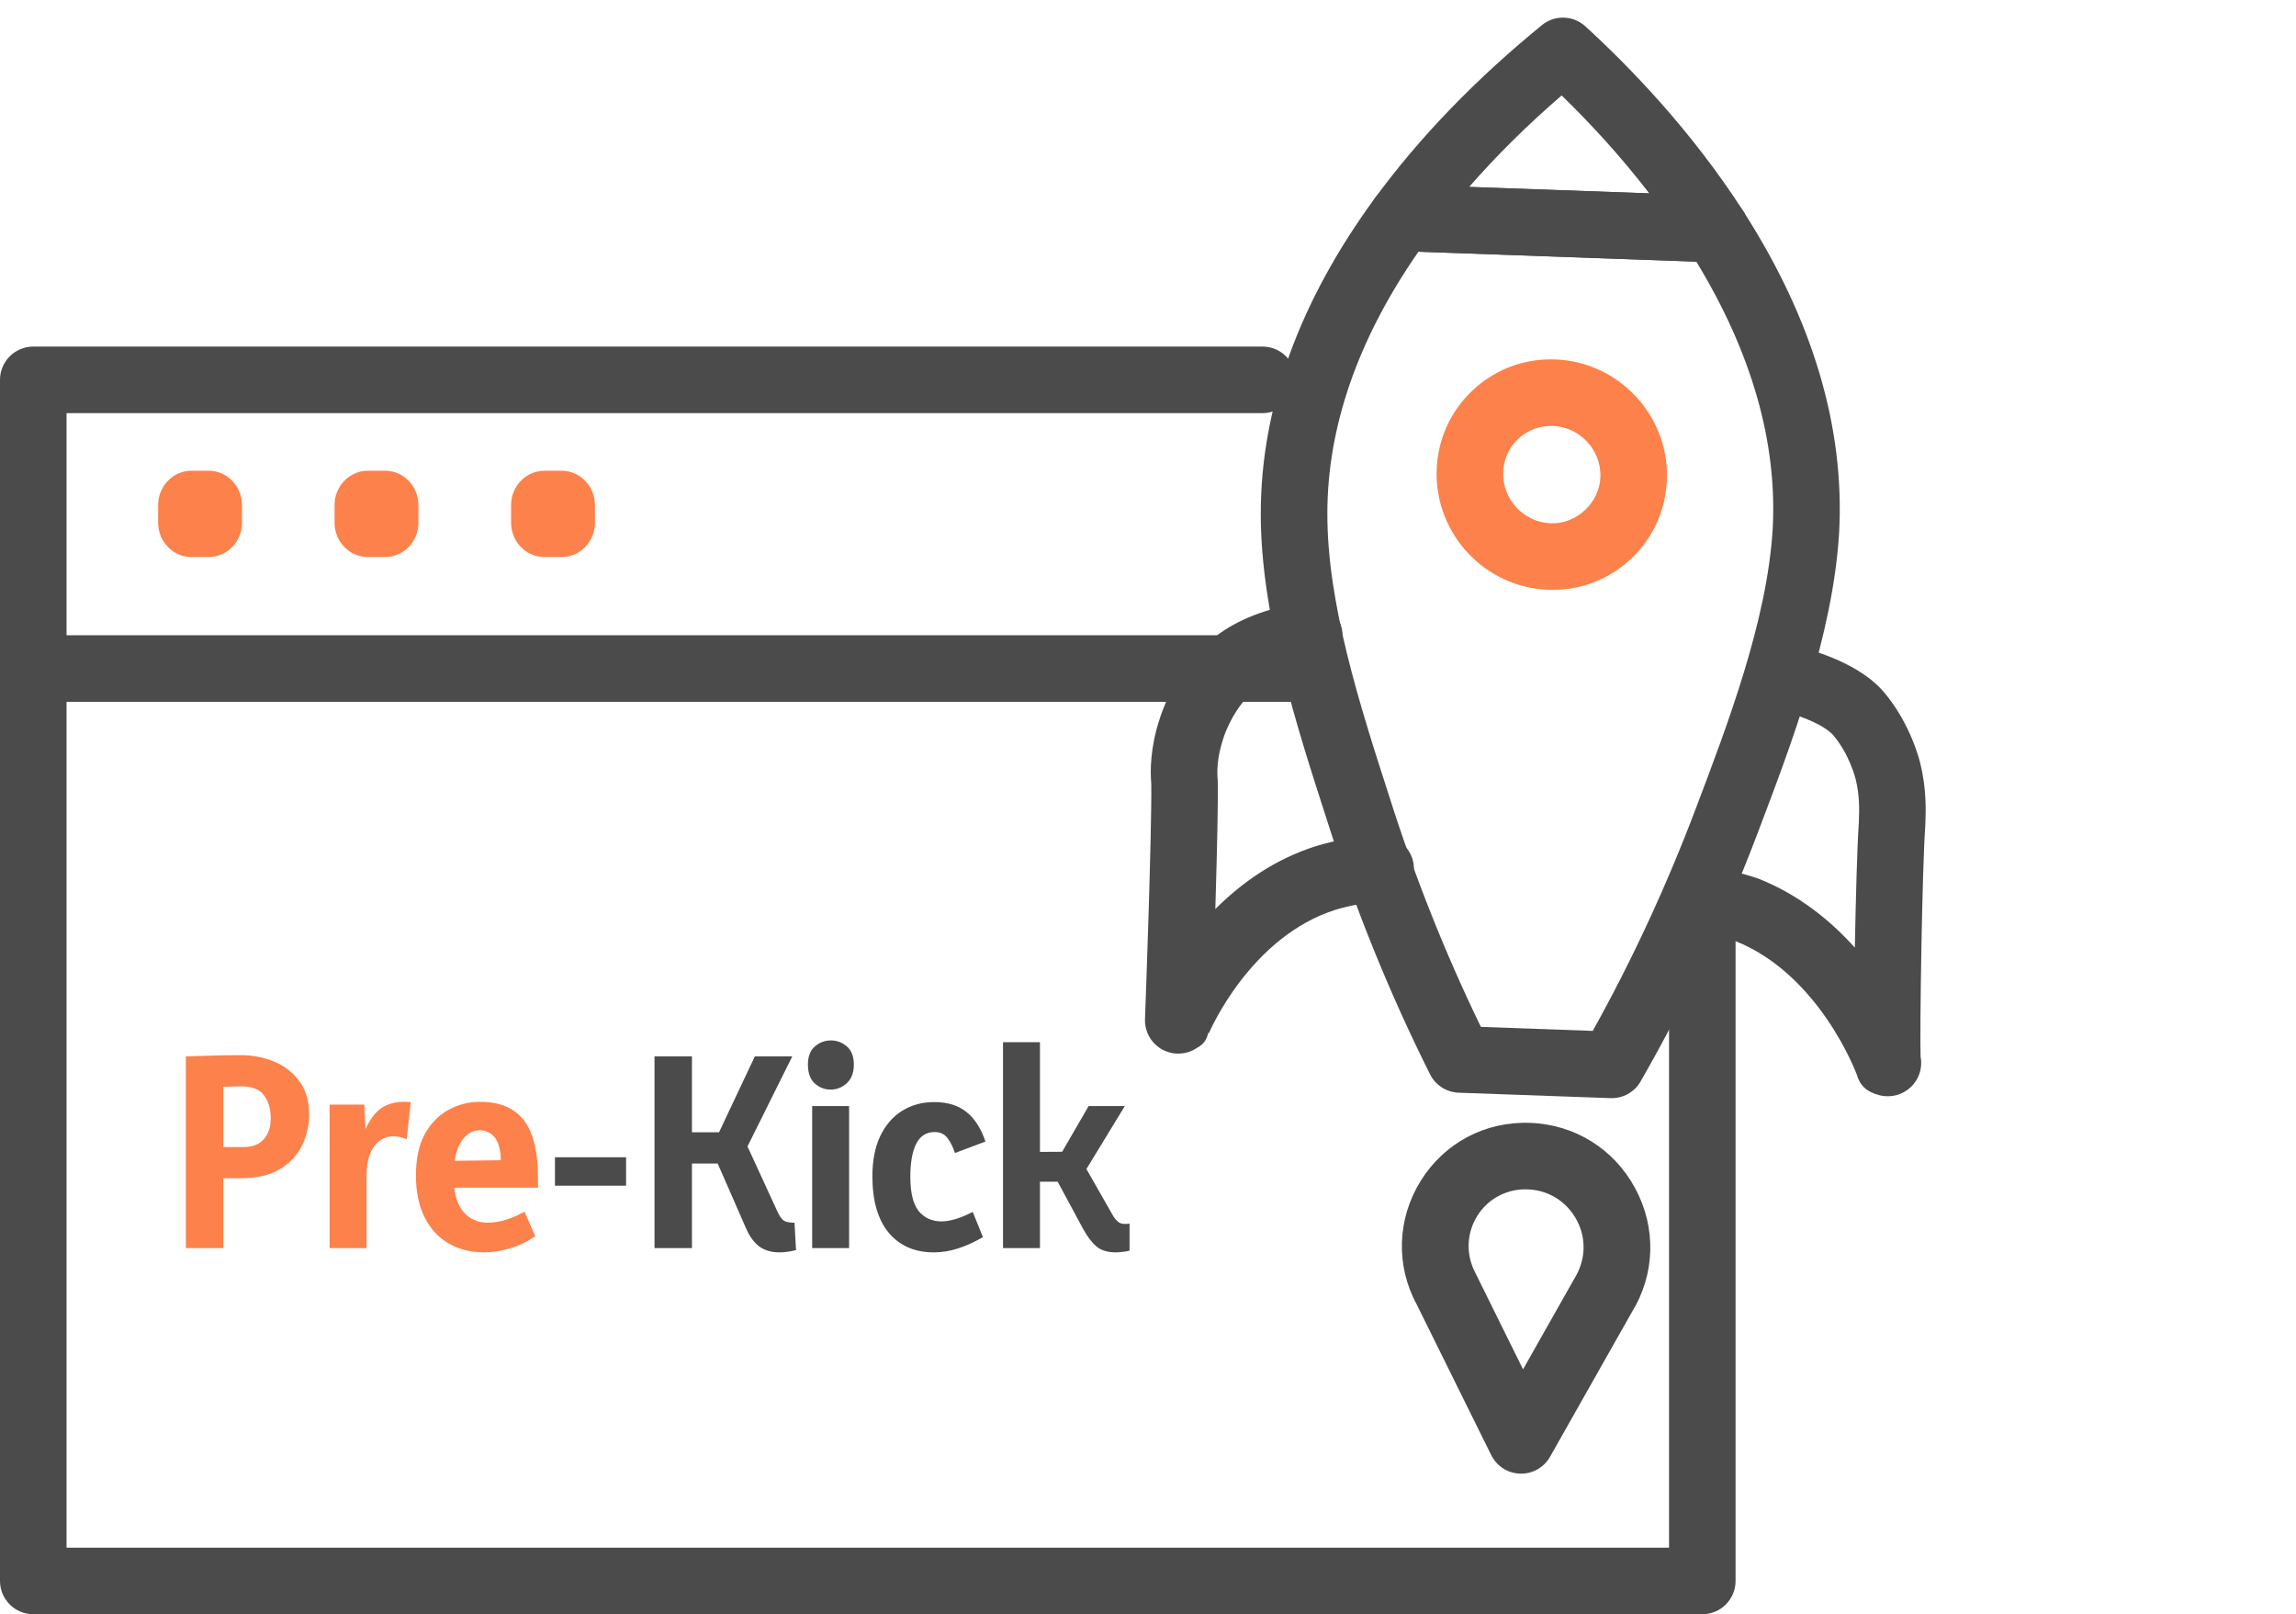 <svg width="138" height="97" viewBox="0 0 138 97" fill="none" xmlns="http://www.w3.org/2000/svg">
<path d="M102.316 97H2C0.896 97 0 96.104 0 95V22.826C0 21.722 0.896 20.826 2 20.826H75.884C76.988 20.826 77.884 21.722 77.884 22.826C77.884 23.93 76.988 24.826 75.884 24.826H4V93H100.316V56.619C100.316 55.515 101.212 54.619 102.316 54.619C103.42 54.619 104.316 55.515 104.316 56.619V95C104.316 96.104 103.421 97 102.316 97Z" fill="#4B4B4B"/>
<path d="M78.034 42.172H2.336C1.232 42.172 0.336 41.276 0.336 40.172C0.336 39.068 1.232 38.172 2.336 38.172H78.034C79.138 38.172 80.034 39.068 80.034 40.172C80.034 41.276 79.139 42.172 78.034 42.172Z" fill="#4B4B4B"/>
<path d="M12.54 33.473H11.509C10.402 33.473 9.504 32.549 9.504 31.41V30.35C9.504 29.211 10.402 28.287 11.509 28.287H12.54C13.647 28.287 14.545 29.211 14.545 30.35V31.41C14.546 32.55 13.648 33.473 12.54 33.473Z" fill="#FC814A"/>
<path d="M23.145 33.473H22.114C21.007 33.473 20.109 32.549 20.109 31.41V30.35C20.109 29.211 21.007 28.287 22.114 28.287H23.145C24.252 28.287 25.15 29.211 25.15 30.35V31.41C25.15 32.55 24.253 33.473 23.145 33.473Z" fill="#FC814A"/>
<path d="M33.755 33.473H32.724C31.617 33.473 30.719 32.549 30.719 31.41V30.35C30.719 29.211 31.617 28.287 32.724 28.287H33.755C34.862 28.287 35.76 29.211 35.76 30.35V31.41C35.76 32.55 34.862 33.473 33.755 33.473Z" fill="#FC814A"/>
<path d="M98.244 65.447C97.861 65.806 97.344 66.008 96.802 65.988L87.671 65.661C86.94 65.635 86.282 65.212 85.954 64.558C83.499 59.661 81.391 54.448 79.687 49.066C77.938 43.645 75.757 36.884 75.779 30.811C75.791 24.46 78.099 18.098 82.638 11.906C83.026 11.374 83.661 11.066 84.322 11.09L103.16 11.763C103.815 11.787 104.416 12.129 104.77 12.679C108.95 19.18 110.89 25.69 110.538 32.03C110.17 38.138 107.679 44.697 105.678 49.967C103.695 55.215 101.316 60.268 98.607 64.985C98.51 65.159 98.386 65.313 98.244 65.447ZM89.008 61.706L95.731 61.947C98.09 57.716 100.175 53.216 101.938 48.551C103.843 43.531 106.214 37.288 106.546 31.799C106.834 26.607 105.291 21.199 101.957 15.724L85.254 15.127C81.63 20.343 79.789 25.619 79.78 30.823C79.761 36.263 81.745 42.419 83.498 47.849C85.019 52.654 86.87 57.306 89.008 61.706Z" fill="#4B4B4B"/>
<path d="M104.461 15.22C104.078 15.579 103.561 15.78 103.02 15.762L84.182 15.088C83.442 15.062 82.776 14.628 82.453 13.961C82.13 13.294 82.202 12.504 82.64 11.906C85.309 8.263 88.687 4.765 92.675 1.51C93.444 0.882 94.556 0.914 95.288 1.583C97.885 3.955 101.638 7.807 104.773 12.68C105.175 13.306 105.197 14.104 104.828 14.751C104.729 14.928 104.604 15.085 104.461 15.22ZM88.303 11.232L99.129 11.619C97.322 9.273 95.456 7.282 93.862 5.735C91.806 7.508 89.951 9.345 88.303 11.232Z" fill="#4B4B4B"/>
<path d="M98.028 33.584C96.682 34.848 94.92 35.508 93.068 35.442C89.262 35.307 86.247 32.099 86.348 28.292C86.398 26.439 87.165 24.722 88.511 23.457C89.857 22.192 91.617 21.532 93.47 21.598C97.277 21.734 100.292 24.942 100.191 28.75C100.142 30.602 99.374 32.319 98.028 33.584ZM91.25 26.372C90.688 26.9 90.367 27.619 90.347 28.397C90.303 30.02 91.589 31.387 93.212 31.445C94.765 31.501 96.151 30.198 96.192 28.644C96.234 27.02 94.95 25.653 93.326 25.595C92.55 25.567 91.813 25.843 91.25 26.372Z" fill="#FC814A"/>
<path d="M114.843 65.329C114.359 65.783 113.666 65.985 112.991 65.819C112.167 65.617 111.775 65.207 111.59 64.535L111.587 64.537C111.565 64.477 109.352 58.548 104.291 56.544C103.728 56.352 102.777 56.137 101.695 55.971C100.603 55.803 99.854 54.782 100.022 53.69C100.191 52.599 101.21 51.849 102.303 52.017C103.232 52.16 104.574 52.41 105.683 52.795C108.109 53.755 110.024 55.318 111.485 56.944C111.537 54.173 111.624 50.789 111.726 49.402L111.729 49.272C111.749 48.737 111.783 47.842 111.537 46.835C111.525 46.785 111.167 45.325 110.172 44.162C109.941 43.901 109.082 43.177 106.493 42.564C105.418 42.308 104.753 41.23 105.008 40.157C105.264 39.08 106.341 38.417 107.415 38.672C110.14 39.317 112.084 40.283 113.192 41.541C114.881 43.516 115.411 45.831 115.431 45.928C115.799 47.438 115.748 48.778 115.725 49.424L115.719 49.599C115.529 52.223 115.38 61.983 115.436 63.491C115.511 63.884 115.469 64.293 115.308 64.665C115.198 64.921 115.037 65.146 114.843 65.329Z" fill="#4B4B4B"/>
<path d="M84.356 53.668C84.011 53.992 83.551 54.195 83.04 54.208C82.13 54.234 81.259 54.376 80.297 54.66C75.129 56.283 72.689 62.018 72.666 62.075L72.627 62.059C72.471 62.662 72.236 62.803 71.826 63.041C71.199 63.406 70.422 63.404 69.798 63.032C69.174 62.662 68.798 61.976 68.819 61.251C68.819 61.229 68.82 61.209 68.821 61.189C68.854 60.423 69.239 49.759 69.196 47.097C69.132 46.354 69.128 44.937 69.694 43.224C69.815 42.824 70.495 40.763 72.132 39.07C73.623 37.529 75.66 36.607 78.392 36.2C79.485 36.038 80.502 36.792 80.666 37.884C80.828 38.976 80.073 39.993 78.982 40.156C77.149 40.43 75.851 40.986 75.005 41.853C73.962 42.932 73.533 44.35 73.528 44.364C73.12 45.593 73.153 46.47 73.185 46.794C73.19 46.846 73.194 46.897 73.194 46.949C73.216 48.071 73.166 50.654 73.047 54.627C74.588 53.08 76.606 51.625 79.131 50.833C80.467 50.439 81.664 50.244 82.931 50.211C84.036 50.181 84.954 51.053 84.984 52.157C85.001 52.751 84.757 53.291 84.356 53.668Z" fill="#4B4B4B"/>
<path d="M92.794 88.012C92.414 88.369 91.905 88.569 91.369 88.553C90.629 88.532 89.96 88.105 89.631 87.442L85.143 78.37C83.887 76.045 83.966 73.251 85.391 70.959C86.806 68.682 89.259 67.377 91.952 67.474C94.642 67.563 97.012 69.037 98.29 71.419C99.565 73.797 99.484 76.579 98.074 78.861L93.164 87.54C93.064 87.718 92.938 87.876 92.794 88.012ZM89.353 72.379C89.14 72.579 88.949 72.81 88.788 73.07C88.131 74.128 88.097 75.423 88.697 76.532L91.542 82.284L94.632 76.824C95.322 75.703 95.357 74.414 94.764 73.31C94.168 72.198 93.066 71.51 91.816 71.47C91.814 71.47 91.811 71.47 91.808 71.47C90.874 71.436 90.003 71.768 89.353 72.379Z" fill="#4B4B4B"/>
<path d="M11.172 75V63.48C11.662 63.46 12.152 63.445 12.642 63.435C13.142 63.415 13.752 63.405 14.472 63.405C15.192 63.405 15.862 63.535 16.482 63.795C17.112 64.055 17.617 64.45 17.997 64.98C18.387 65.5 18.582 66.16 18.582 66.96C18.582 67.63 18.437 68.26 18.147 68.85C17.857 69.43 17.412 69.9 16.812 70.26C16.212 70.62 15.437 70.8 14.487 70.8H12.297V68.925H14.652C15.182 68.925 15.582 68.77 15.852 68.46C16.132 68.14 16.272 67.72 16.272 67.2C16.272 66.64 16.137 66.18 15.867 65.82C15.607 65.46 15.152 65.28 14.502 65.28C14.322 65.28 14.082 65.285 13.782 65.295C13.482 65.305 13.247 65.32 13.077 65.34L13.422 64.995V75H11.172ZM19.811 75V66.375H21.896L22.031 69.03H21.581C21.791 68.14 22.101 67.45 22.511 66.96C22.931 66.46 23.521 66.21 24.281 66.21C24.351 66.21 24.416 66.21 24.476 66.21C24.546 66.21 24.616 66.215 24.686 66.225L24.446 68.46C24.166 68.34 23.896 68.28 23.636 68.28C23.326 68.28 23.046 68.375 22.796 68.565C22.556 68.745 22.366 69.015 22.226 69.375C22.096 69.725 22.031 70.155 22.031 70.665V75H19.811ZM29.095 75.255C28.305 75.255 27.6 75.08 26.98 74.73C26.36 74.37 25.875 73.845 25.525 73.155C25.175 72.465 25 71.625 25 70.635C25 69.635 25.175 68.81 25.525 68.16C25.885 67.51 26.355 67.025 26.935 66.705C27.525 66.375 28.16 66.21 28.84 66.21C29.68 66.21 30.355 66.385 30.865 66.735C31.385 67.085 31.76 67.6 31.99 68.28C32.22 68.95 32.335 69.765 32.335 70.725V71.37H26.245L26.275 69.765L30.1 69.72C30.1 69.42 30.07 69.16 30.01 68.94C29.95 68.71 29.865 68.52 29.755 68.37C29.645 68.22 29.51 68.11 29.35 68.04C29.2 67.96 29.025 67.92 28.825 67.92C28.385 67.92 28.015 68.15 27.715 68.61C27.415 69.07 27.265 69.77 27.265 70.71C27.265 71.62 27.45 72.31 27.82 72.78C28.2 73.24 28.69 73.47 29.29 73.47C29.66 73.47 30.025 73.415 30.385 73.305C30.745 73.195 31.125 73.03 31.525 72.81L32.17 74.28C31.68 74.62 31.17 74.865 30.64 75.015C30.12 75.175 29.605 75.255 29.095 75.255Z" fill="#FC814A"/>
<path d="M37.63 69.54V71.25H33.355V69.54H37.63ZM47.844 75.12C47.484 75.21 47.154 75.255 46.854 75.255C46.364 75.255 45.954 75.135 45.624 74.895C45.304 74.645 45.039 74.275 44.829 73.785L42.984 69.57L43.674 69.915H41.259L41.589 69.57V75H39.339V63.48H41.589V68.37L41.259 68.04H43.719L43.104 68.28L45.369 63.48H47.619L44.709 69.33V68.415L46.779 72.915C46.919 73.195 47.074 73.36 47.244 73.41C47.424 73.46 47.594 73.48 47.754 73.47L47.844 75.12ZM48.815 75V66.465H51.035V75H48.815ZM49.925 65.475C49.565 65.475 49.245 65.35 48.965 65.1C48.695 64.85 48.56 64.475 48.56 63.975C48.56 63.485 48.7 63.12 48.98 62.88C49.26 62.64 49.58 62.52 49.94 62.52C50.3 62.52 50.62 62.64 50.9 62.88C51.18 63.12 51.32 63.485 51.32 63.975C51.32 64.465 51.175 64.84 50.885 65.1C50.605 65.35 50.285 65.475 49.925 65.475ZM56.125 75.255C54.975 75.255 54.07 74.86 53.41 74.07C52.76 73.28 52.435 72.15 52.435 70.68C52.435 69.74 52.59 68.94 52.9 68.28C53.22 67.61 53.66 67.1 54.22 66.75C54.78 66.4 55.425 66.225 56.155 66.225C56.945 66.225 57.585 66.42 58.075 66.81C58.575 67.2 58.96 67.795 59.23 68.595L57.4 69.285C57.27 68.905 57.115 68.6 56.935 68.37C56.755 68.14 56.505 68.025 56.185 68.025C55.675 68.025 55.3 68.265 55.06 68.745C54.83 69.215 54.715 69.87 54.715 70.71C54.715 71.66 54.88 72.345 55.21 72.765C55.55 73.185 56.015 73.395 56.605 73.395C56.835 73.395 57.105 73.35 57.415 73.26C57.725 73.17 58.075 73.025 58.465 72.825L59.08 74.34C58.54 74.65 58.03 74.88 57.55 75.03C57.08 75.18 56.605 75.255 56.125 75.255ZM62.506 75H60.286V62.625H62.506V75ZM65.116 73.875L63.571 71.01H61.381V69.225L63.841 69.21L65.431 66.465H67.606L64.981 70.77V69.69L66.931 73.11C67.041 73.27 67.146 73.385 67.246 73.455C67.346 73.515 67.461 73.545 67.591 73.545C67.641 73.545 67.681 73.545 67.711 73.545C67.751 73.545 67.811 73.54 67.891 73.53V75.15C67.751 75.19 67.611 75.215 67.471 75.225C67.331 75.245 67.196 75.255 67.066 75.255C66.576 75.255 66.191 75.14 65.911 74.91C65.631 74.67 65.366 74.325 65.116 73.875Z" fill="#4B4B4B"/>
</svg>
